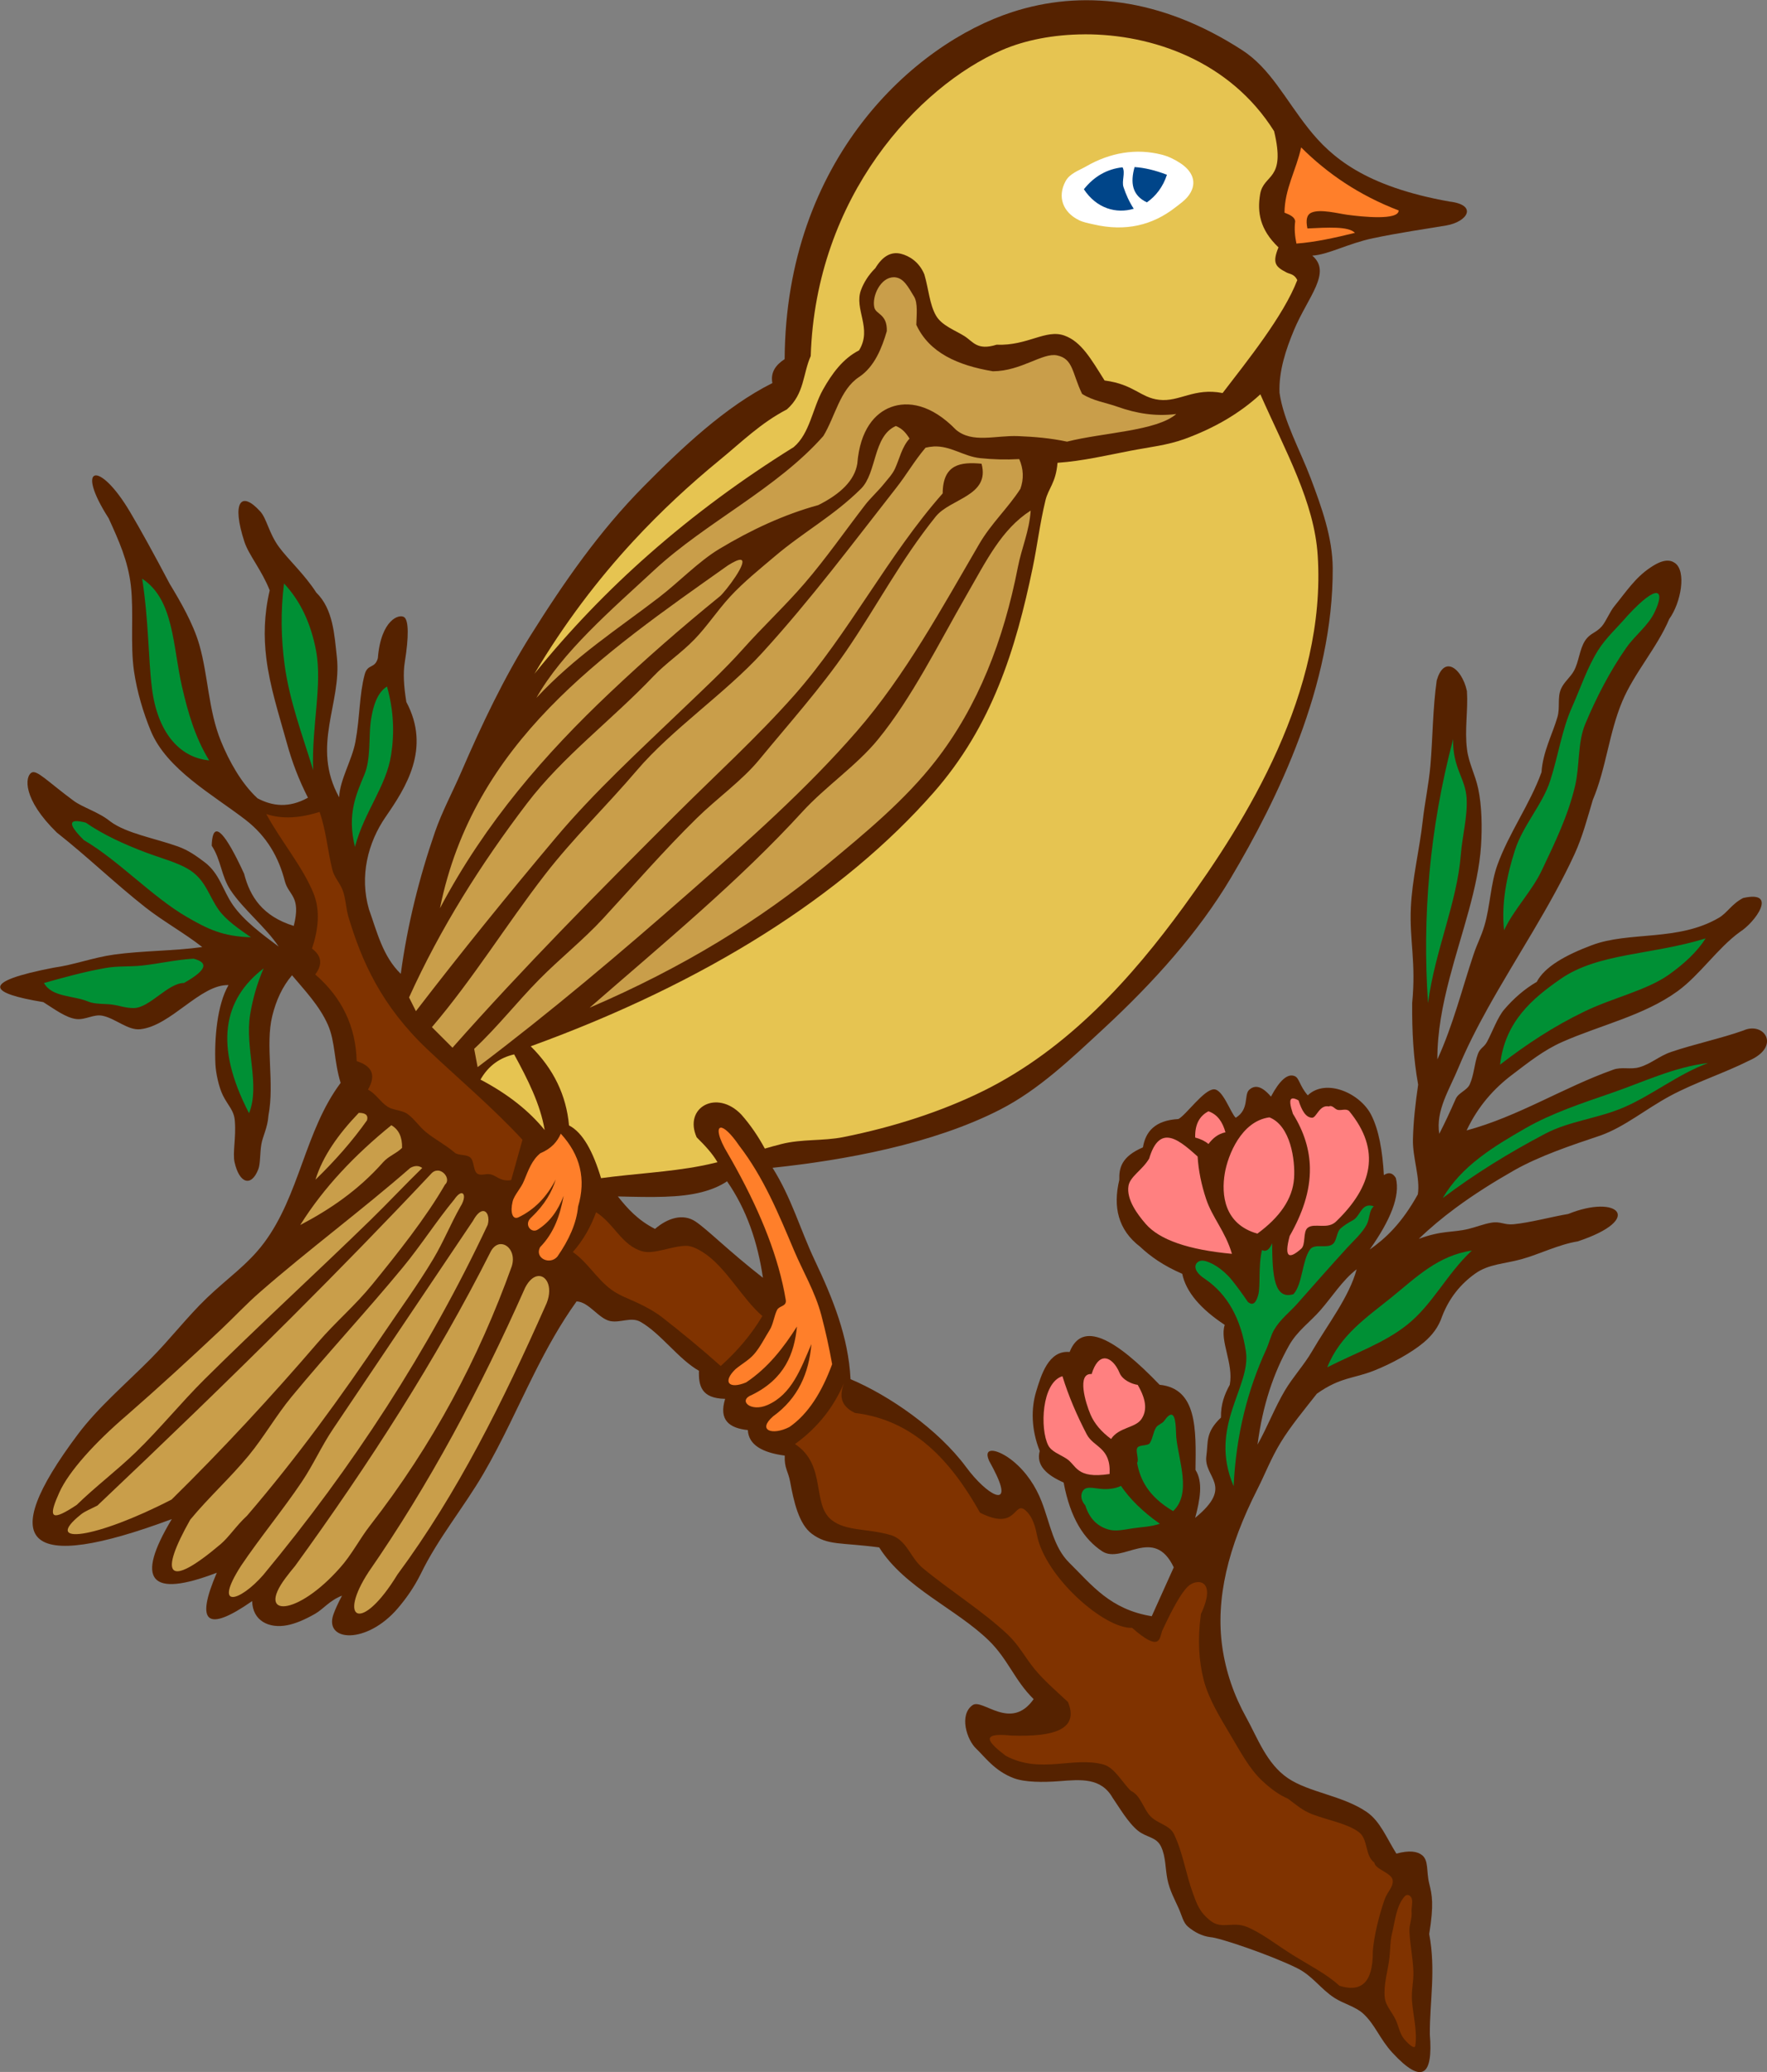 <?xml version="1.0" encoding="UTF-8" standalone="no"?>
<svg id="svg4402" xmlns:rdf="http://www.w3.org/1999/02/22-rdf-syntax-ns#" xmlns="http://www.w3.org/2000/svg" height="218.24mm" width="186.15mm" version="1.1" xmlns:cc="http://creativecommons.org/ns#" xmlns:dc="http://purl.org/dc/elements/1.1/" viewBox="0 0 659.591 773.292">
<rect x="0" y="0" width="659.591" height="773.292" fill="#808080" stroke="none"/>
<g id="layer1" transform="translate(-41.633 -102.86)">
<g id="g4372" fill-rule="evenodd" stroke-width=".265" transform="matrix(10.63 0 0 10.63 -1320.8 -989.1)">
<path id="path4721" d="m153.7 144.2c0.686 0.988 1.075 2.134 1.26 3.387-1.232-0.963-1.916-1.668-2.361-1.971-0.445-0.302-0.987-0.126-1.429 0.255-0.601-0.306-0.969-0.716-1.304-1.14 1.215 0.03 2.168 0.051 2.951-0.153 0.343-0.089 0.64-0.213 0.883-0.379zm20.717 7.45c-0.456 0.58-0.933 1.155-1.276 1.719-0.343 0.563-0.55 1.115-0.82 1.646-1.03 2.028-1.473 3.85-1.229 5.546 0.125 0.865 0.408 1.688 0.844 2.472 0.388 0.699 0.709 1.613 1.455 2.12 0.746 0.507 1.917 0.608 2.767 1.186 0.476 0.324 0.7 0.916 1.046 1.465 0.453-0.122 0.735-0.083 0.908 0.059 0.229 0.189 0.142 0.574 0.244 0.986 0.104 0.421 0.169 0.73 0.001 1.778 0.239 1.286 0.015 2.351 0.022 3.527 0.114 1.418-0.25 1.792-1.314 0.642-0.452-0.492-0.604-0.985-1.024-1.372-0.268-0.247-0.687-0.347-1.005-0.55-0.491-0.314-0.772-0.778-1.316-1.048-0.905-0.45-2.737-1.077-3.052-1.089-0.286-0.038-0.543-0.167-0.779-0.364-0.17-0.141-0.216-0.39-0.324-0.634-0.139-0.313-0.325-0.645-0.402-1.034-0.076-0.387-0.056-0.794-0.221-1.143-0.167-0.353-0.506-0.315-0.814-0.563-0.349-0.282-0.671-0.844-0.887-1.153-0.41-0.718-1.122-0.643-1.871-0.586-0.583 0.045-1.21 0.04-1.594-0.102-0.682-0.252-1.044-0.774-1.325-1.037-0.334-0.311-0.611-1.191-0.129-1.53 0.352-0.248 1.341 0.931 2.144-0.211-0.664-0.652-0.897-1.393-1.561-2.045-1.144-1.123-2.968-1.86-3.863-3.282-1.357-0.179-1.802-0.061-2.364-0.477-0.456-0.338-0.635-1.129-0.765-1.84-0.063-0.347-0.207-0.464-0.187-0.906-0.791-0.105-1.271-0.378-1.296-0.896-0.652-0.069-1.028-0.349-0.797-1.097-0.843-0.013-0.935-0.468-0.92-0.985-0.716-0.406-1.335-1.307-2.049-1.716-0.332-0.19-0.71 0.044-1.069-0.03-0.407-0.084-0.745-0.674-1.179-0.69-0.578 0.804-1.044 1.654-1.478 2.517-0.594 1.182-1.126 2.388-1.795 3.534-0.694 1.189-1.597 2.272-2.194 3.506-0.244 0.491-0.52 0.874-0.803 1.208-1.1 1.296-2.616 1.187-2.266 0.216 0.063-0.174 0.161-0.39 0.299-0.65-0.441 0.171-0.657 0.472-0.945 0.637-0.371 0.212-0.696 0.346-0.978 0.401-0.643 0.126-1.22-0.156-1.232-0.848-1.59 1.109-2.004 0.777-1.242-0.995-2.349 0.901-2.876 0.274-1.58-1.883-2.557 0.952-4.132 1.188-4.675 0.673-0.526-0.499-0.083-1.704 1.374-3.646 0.703-0.941 1.665-1.755 2.555-2.651 0.692-0.697 1.296-1.489 1.983-2.146 0.713-0.683 1.432-1.167 2-1.927 1.257-1.681 1.434-3.936 2.691-5.617-0.238-0.781-0.185-1.443-0.446-2.038-0.296-0.674-0.827-1.224-1.261-1.742-0.343 0.403-0.56 0.888-0.693 1.427-0.254 1.03 0.086 2.348-0.135 3.498-0.028 0.432-0.202 0.721-0.251 1.024-0.051 0.314-0.03 0.669-0.105 0.862-0.245 0.632-0.667 0.507-0.835-0.254-0.07-0.317 0.057-0.873 0.012-1.419-0.018-0.393-0.244-0.559-0.424-0.928-0.14-0.287-0.244-0.775-0.259-1.081-0.042-0.899 0.06-2.096 0.46-2.784-0.992-0.029-2.015 1.431-3.097 1.55-0.433 0.048-0.868-0.376-1.325-0.473-0.313-0.066-0.601 0.154-0.926 0.115-0.369-0.045-0.778-0.358-1.156-0.594-0.989-0.162-1.47-0.331-1.511-0.506-0.054-0.225 0.618-0.459 1.865-0.701 0.735-0.102 1.393-0.359 2.128-0.461 1.007-0.14 2.092-0.125 3.099-0.265-0.612-0.482-1.378-0.908-1.99-1.389-1.09-0.858-2.026-1.772-3.116-2.631-1.216-1.187-1.115-1.966-0.892-2.102 0.188-0.115 0.557 0.303 1.483 0.987 0.322 0.238 0.876 0.391 1.286 0.725 0.571 0.424 1.577 0.592 2.373 0.878 0.384 0.138 0.651 0.338 0.926 0.542 0.545 0.405 0.646 0.997 1.007 1.514 0.384 0.551 1.026 1.028 1.607 1.46-0.453-0.683-1.238-1.299-1.691-1.982-0.331-0.498-0.33-1.063-0.661-1.561 0.002-0.084 0.008-0.157 0.017-0.22 0.084-0.609 0.457-0.239 1.121 1.204 0.208 0.81 0.651 1.495 1.744 1.833 0.266-1.06-0.181-1.056-0.315-1.576-0.208-0.811-0.616-1.56-1.376-2.147-1.151-0.888-2.773-1.771-3.332-3.129-0.262-0.636-0.48-1.364-0.586-2.082-0.139-0.946-0.004-2.058-0.11-3.002-0.1-0.886-0.433-1.609-0.782-2.377-1.193-1.859-0.343-2.067 0.751-0.223 0.365 0.615 0.827 1.452 1.392 2.523 0.373 0.617 0.824 1.388 1.04 2.137 0.316 1.095 0.315 2.3 0.763 3.395 0.273 0.667 0.701 1.466 1.283 2.001 0.526 0.277 1.098 0.35 1.771-0.022-0.324-0.632-0.56-1.261-0.733-1.888-0.289-1.044-0.606-2.002-0.731-3.018-0.091-0.742-0.08-1.514 0.12-2.374-0.283-0.718-0.734-1.235-0.888-1.705-0.452-1.379-0.13-1.823 0.557-1.064 0.229 0.253 0.302 0.768 0.663 1.255 0.333 0.45 0.879 0.937 1.305 1.594 0.594 0.579 0.635 1.49 0.721 2.258 0.182 1.628-0.918 3.123 0.081 4.929 0.021-0.615 0.455-1.31 0.572-1.954 0.161-0.883 0.132-1.642 0.325-2.362 0.103-0.382 0.356-0.188 0.462-0.57 0.108-1.367 0.77-1.575 0.935-1.431 0.146 0.127 0.154 0.683 0.011 1.567-0.064 0.397-0.035 0.847 0.054 1.402 0.873 1.633-0.021 3.012-0.728 4.036-0.623 0.903-0.92 2.083-0.585 3.24 0.286 0.804 0.486 1.655 1.118 2.27 0.232-1.72 0.65-3.385 1.201-4.981 0.249-0.719 0.624-1.414 0.922-2.104 0.733-1.697 1.503-3.311 2.436-4.799 1.174-1.873 2.415-3.657 3.962-5.222 1.332-1.347 2.879-2.813 4.528-3.636-0.072-0.38 0.12-0.638 0.431-0.841 0.042-7.022 4.546-11.07 7.997-12.187 2.396-0.776 5.177-0.532 8.067 1.337 0.991 0.641 1.506 1.714 2.331 2.755 0.799 1.009 1.988 2.033 4.948 2.562 1.009 0.118 0.64 0.713-0.114 0.841-0.65 0.11-1.676 0.258-2.573 0.448-0.886 0.188-1.554 0.574-2.129 0.61 0.701 0.59-0.153 1.45-0.637 2.604-0.29 0.693-0.542 1.452-0.512 2.211 0.138 0.977 0.724 2.02 1.093 2.996 0.385 1.02 0.77 2.089 0.775 3.162 0.021 4.115-1.952 8.142-3.581 10.882-1.128 1.898-2.711 3.664-4.474 5.294-1.13 1.045-2.269 2.139-3.624 2.833-2.373 1.217-5.479 1.778-7.992 2.044 0.672 1.068 0.969 2.164 1.478 3.239 0.635 1.34 1.189 2.7 1.26 4.182 1.359 0.572 3.079 1.761 4.059 3.086 0.735 0.994 1.616 1.46 1.073 0.295-0.068-0.146-0.156-0.318-0.266-0.516-0.238-0.539 0.344-0.395 0.842 0.013 0.461 0.377 0.796 0.885 1.002 1.416 0.301 0.776 0.415 1.604 0.973 2.153 0.791 0.778 1.429 1.638 2.895 1.876 0.258-0.572 0.516-1.144 0.773-1.716-0.705-1.48-1.806-0.094-2.517-0.566-0.627-0.417-1.113-1.143-1.35-2.412-0.602-0.266-0.974-0.605-0.84-1.107-0.304-0.764-0.302-1.502-0.127-2.081 0.175-0.579 0.435-1.465 1.177-1.395 0.441-1.118 1.599-0.477 3.16 1.151 1.323 0.131 1.281 1.57 1.26 2.989 0.273 0.431 0.159 1.044-0.011 1.683 1.392-1.139 0.284-1.409 0.393-2.175 0.07-0.49-0.044-0.816 0.513-1.346-0.011-0.463 0.128-0.822 0.309-1.151 0.14-0.756-0.361-1.535-0.177-2.103-0.84-0.555-1.359-1.15-1.492-1.793-0.659-0.284-1.116-0.609-1.481-0.952-0.775-0.594-0.956-1.399-0.729-2.347-0.012-0.413 0.072-0.816 0.829-1.14 0.094-0.552 0.418-0.947 1.248-0.996 0.279-0.152 0.889-1.034 1.245-1.042 0.314-0.007 0.584 0.827 0.766 0.998 0.488-0.296 0.28-0.808 0.474-0.982 0.194-0.175 0.437-0.145 0.763 0.24 0.308-0.578 0.585-0.819 0.831-0.721 0.168 0.067 0.168 0.337 0.461 0.676 0.637-0.609 1.84-0.079 2.229 0.688 0.267 0.524 0.396 1.258 0.444 2.113 0.169-0.114 0.309-0.081 0.42 0.1 0.164 0.634-0.197 1.495-0.917 2.513 0.563-0.394 1.127-0.923 1.69-1.937 0.09-0.565-0.186-1.284-0.172-1.926 0.015-0.642 0.089-1.284 0.183-1.926-0.17-0.938-0.218-1.885-0.21-2.867 0.141-1.429-0.098-2.203-0.047-3.34 0.045-1.014 0.302-2.021 0.418-3.06 0.071-0.633 0.214-1.295 0.269-1.938 0.085-1.002 0.081-1.988 0.222-2.987 0.12-0.414 0.309-0.537 0.496-0.481 0.24 0.072 0.478 0.438 0.565 0.857 0.043 0.679-0.086 1.346 0.002 2.042 0.062 0.492 0.284 0.871 0.393 1.379 0.131 0.614 0.141 1.362 0.1 2.004-0.097 1.486-0.686 3.048-1.105 4.651-0.246 0.941-0.433 1.895-0.428 2.854 0.559-1.221 0.877-2.518 1.275-3.698 0.133-0.394 0.26-0.602 0.379-1.004 0.2-0.679 0.214-1.464 0.454-2.127 0.409-1.129 1.14-2.126 1.549-3.255 0.043-0.709 0.389-1.348 0.558-1.932 0.101-0.35-0.01-0.681 0.127-0.995 0.105-0.241 0.331-0.407 0.453-0.631 0.176-0.321 0.196-0.761 0.391-1.059 0.179-0.274 0.379-0.263 0.59-0.507 0.143-0.166 0.281-0.511 0.433-0.697 0.419-0.514 0.737-1.009 1.271-1.364 0.443-0.301 0.689-0.281 0.862-0.16 0.411 0.287 0.213 1.393-0.199 1.964-0.424 1.004-1.224 1.886-1.648 2.889-0.471 1.114-0.566 2.35-1.037 3.465-0.192 0.644-0.363 1.299-0.644 1.909-0.834 1.814-2.04 3.602-3.038 5.394-0.39 0.701-0.749 1.403-1.04 2.108-0.317 0.767-0.799 1.493-0.67 2.312 0.208-0.4 0.396-0.814 0.579-1.228 0.095-0.215 0.399-0.297 0.493-0.51 0.153-0.346 0.157-0.717 0.286-1.068 0.077-0.21 0.215-0.227 0.32-0.424 0.188-0.351 0.37-0.864 0.607-1.139 0.331-0.385 0.706-0.714 1.139-0.966 0.279-0.531 1.004-0.937 1.93-1.286 1.322-0.499 3.023-0.124 4.461-0.961 0.299-0.174 0.453-0.489 0.856-0.697 1.247-0.283 0.423 0.857-0.121 1.196-0.774 0.562-1.405 1.512-2.179 2.074-1.183 0.859-2.715 1.192-4.053 1.784-0.654 0.289-1.195 0.724-1.756 1.149-0.644 0.487-1.2 1.107-1.602 1.957 1.821-0.49 3.376-1.5 5.153-2.134 0.299-0.107 0.605 0.007 0.916-0.085 0.419-0.123 0.691-0.394 1.118-0.538 0.816-0.276 1.767-0.478 2.537-0.753 0.721-0.324 1.338 0.563 0.188 1.063-0.867 0.437-1.89 0.764-2.762 1.234-0.873 0.47-1.596 1.085-2.442 1.389-1.036 0.346-2.161 0.726-3.042 1.227-0.703 0.4-1.403 0.838-2.062 1.326-0.451 0.334-0.882 0.692-1.282 1.078 0.819-0.305 1.174-0.211 1.741-0.348 0.277-0.067 0.53-0.173 0.801-0.219 0.338-0.057 0.445 0.085 0.783 0.054 0.564-0.052 1.36-0.267 1.923-0.361 1.74-0.706 2.693 0.18 0.331 0.963-0.665 0.107-1.348 0.451-1.962 0.622-0.614 0.171-1.16 0.168-1.638 0.509-0.501 0.358-0.905 0.839-1.162 1.504-0.121 0.367-0.346 0.662-0.639 0.909-0.434 0.366-1.137 0.75-1.748 0.992-0.738 0.292-1.175 0.222-2.01 0.811zm1.392-4.362c-0.261 0.973-1.011 1.923-1.57 2.885-0.277 0.477-0.67 0.898-0.952 1.375-0.362 0.613-0.612 1.282-0.959 1.895 0.178-1.382 0.566-2.523 1.11-3.485 0.286-0.506 0.726-0.808 1.091-1.224 0.421-0.48 0.778-1.06 1.28-1.446z" fill="#520"/>
<path id="path4727" d="m173.86 107.9c-0.173 0.794-0.58 1.46-0.585 2.291 0.197 0.075 0.371 0.161 0.375 0.31-0.035 0.258-0.009 0.517 0.044 0.775 0.676-0.051 1.365-0.207 2.055-0.376-0.226-0.238-0.962-0.188-1.669-0.155-0.062-0.303-0.024-0.487 0.15-0.559 0.311-0.129 0.925 0.035 1.25 0.079 0.517 0.07 1.806 0.206 1.804-0.152-1.392-0.534-2.505-1.296-3.425-2.214zm-20.38 34.416c-0.144 0.01-0.093 0.352 0.251 0.918 0.106 0.182 0.208 0.364 0.307 0.545 0.871 1.592 1.48 3.124 1.721 4.571 0.051 0.25-0.222 0.209-0.302 0.365-0.103 0.201-0.137 0.51-0.259 0.702-0.168 0.265-0.336 0.61-0.55 0.853-0.189 0.215-0.421 0.332-0.654 0.527-0.464 0.45-0.229 0.715 0.375 0.463 0.77-0.514 1.31-1.212 1.786-1.962-0.094 0.951-0.432 1.837-1.587 2.403-0.496 0.19-0.043 0.613 0.551 0.353 0.855-0.372 1.173-1.282 1.543-2.139-0.086 1.019-0.464 1.9-1.345 2.536-0.567 0.495-0.029 0.682 0.573 0.375 0.656-0.453 1.138-1.221 1.5-2.205-0.105-0.589-0.232-1.163-0.38-1.723-0.219-0.827-0.642-1.522-0.965-2.288-0.534-1.266-1.062-2.55-1.919-3.663-0.305-0.446-0.535-0.639-0.648-0.632zm-5.619 0.212c-0.123 0.281-0.33 0.524-0.718 0.686-0.298 0.243-0.419 0.596-0.569 0.957-0.107 0.276-0.347 0.503-0.404 0.739-0.09 0.368-0.008 0.66 0.211 0.551 0.552-0.266 0.987-0.708 1.304-1.328-0.133 0.434-0.376 0.876-0.862 1.339-0.274 0.236 0.002 0.575 0.232 0.421 0.427-0.269 0.715-0.679 0.906-1.185-0.121 0.661-0.325 1.291-0.828 1.805-0.199 0.384 0.34 0.638 0.607 0.332 0.409-0.587 0.674-1.173 0.729-1.76 0.284-0.956 0.081-1.808-0.607-2.557z" fill="#ff7f2a"/>
<g>
<path id="path4729" d="m166.25 103.93c-1.085 0.004-2.1 0.205-2.902 0.555-2.927 1.276-6.532 5.13-6.71 10.74-0.279 0.625-0.217 1.327-0.838 1.874-0.924 0.481-1.59 1.147-2.358 1.776-1.052 0.862-2.066 1.801-3.03 2.843-1.255 1.358-2.424 2.893-3.477 4.664 1.241-1.537 2.588-2.933 4.03-4.203 1.584-1.396 3.281-2.641 5.076-3.757 0.566-0.478 0.66-1.361 1.023-2.01 0.33-0.591 0.718-1.105 1.271-1.386 0.476-0.772-0.185-1.444 0.069-2.12 0.1-0.265 0.258-0.522 0.504-0.768 0.256-0.424 0.559-0.591 0.908-0.501 0.272 0.07 0.628 0.274 0.812 0.721 0.15 0.504 0.181 1.055 0.412 1.451 0.204 0.35 0.684 0.518 0.999 0.718 0.305 0.194 0.441 0.514 1.125 0.3 1.098 0.044 1.728-0.562 2.391-0.318 0.585 0.216 0.916 0.801 1.402 1.574 1.041 0.137 1.251 0.603 1.919 0.679 0.712 0.081 1.222-0.435 2.226-0.238 0.867-1.131 2.143-2.715 2.623-3.967-0.11-0.218-0.264-0.207-0.374-0.264-0.391-0.203-0.514-0.328-0.287-0.884-0.664-0.631-0.747-1.249-0.645-1.862 0.124-0.74 0.916-0.455 0.491-2.217-1.544-2.457-4.273-3.409-6.661-3.401zm6.176 12.64c-0.753 0.692-1.649 1.197-2.651 1.564-0.613 0.224-1.234 0.286-1.919 0.418-0.801 0.154-1.678 0.362-2.552 0.421-0.056 0.703-0.321 0.895-0.423 1.319-0.196 0.808-0.284 1.57-0.449 2.368-0.594 2.86-1.425 5.55-3.479 7.89-3.162 3.603-7.991 6.674-14.148 8.909 0.802 0.793 1.25 1.719 1.345 2.778 0.488 0.252 0.844 0.921 1.125 1.852 1.185-0.16 2.382-0.214 3.5-0.429 0.198-0.038 0.394-0.082 0.588-0.131-0.179-0.31-0.447-0.594-0.73-0.874-0.468-1.048 0.707-1.701 1.569-0.797 0.319 0.362 0.592 0.762 0.824 1.193 0.193-0.056 0.386-0.11 0.58-0.159 0.728-0.184 1.457-0.101 2.175-0.244 1.765-0.352 3.463-0.902 4.921-1.623 2.996-1.483 5.229-3.999 7.019-6.452 2.223-3.048 5.028-7.569 4.72-12.347-0.12-1.87-1.115-3.625-2.013-5.655zm-26.203 23.173c-0.491 0.115-0.898 0.387-1.182 0.886 0.979 0.514 1.717 1.109 2.254 1.771-0.151-0.905-0.595-1.782-1.072-2.657z" fill="#e6c451"/>
<path id="path4731" d="m166.05 110.45c-0.557-0.276-0.759-0.814-0.464-1.362 0.15-0.28 0.482-0.382 0.726-0.523 0.844-0.487 1.759-0.639 2.652-0.411 0.228 0.058 0.432 0.156 0.643 0.292 0.427 0.275 0.624 0.681 0.32 1.118-0.131 0.188-0.322 0.316-0.493 0.449-0.795 0.617-1.736 0.853-2.867 0.589-0.169-0.039-0.351-0.069-0.519-0.152z" fill="#fff"/>
<path id="path4733" d="m168.01 108.59c-0.149 0.538-0.096 0.99 0.433 1.239 0.312-0.216 0.567-0.545 0.704-0.969-0.411-0.158-0.79-0.248-1.137-0.27zm-0.422 0.008c-0.544 0.06-0.997 0.317-1.358 0.771 0.446 0.677 1.14 0.868 1.751 0.684-0.16-0.244-0.273-0.5-0.36-0.762-0.069-0.209 0.074-0.504-0.033-0.693z" fill="#004589"/>
<path id="path4739" d="m159.55 112.46c-0.456-0.002-0.77 0.662-0.679 1.059 0.057 0.249 0.457 0.224 0.439 0.831-0.17 0.581-0.429 1.251-0.975 1.611-0.673 0.444-0.835 1.381-1.253 2.071-1.636 1.853-4.116 3.022-5.932 4.702-1.516 1.403-3.239 2.882-4.145 4.492 1.371-1.47 2.851-2.412 4.301-3.525 0.708-0.544 1.393-1.265 2.123-1.704 1.125-0.677 2.28-1.211 3.477-1.54 0.786-0.394 1.274-0.87 1.368-1.456 0.095-1.195 0.625-1.776 1.179-1.982 0.59-0.22 1.412-0.106 2.283 0.792 0.58 0.489 1.397 0.192 2.188 0.225 0.578 0.024 1.121 0.069 1.714 0.194 1.279-0.323 3.144-0.37 3.837-0.97-0.728 0.092-1.404-0.019-2.07-0.257-0.399-0.143-0.853-0.203-1.238-0.449-0.354-0.736-0.307-1.232-0.879-1.352-0.505-0.106-1.253 0.551-2.252 0.558-1.245-0.208-2.241-0.656-2.69-1.632 0.008-0.328 0.059-0.76-0.077-0.986-0.227-0.379-0.364-0.623-0.626-0.675-0.032-0.006-0.063-0.009-0.093-0.009zm0.077 5.221c-0.806 0.354-0.663 1.647-1.224 2.203-0.973 0.964-2.006 1.505-3.041 2.385-0.499 0.424-1.076 0.885-1.558 1.408-0.446 0.485-0.798 1.029-1.24 1.487-0.481 0.498-0.996 0.828-1.446 1.301-1.472 1.547-3.18 2.809-4.445 4.469-1.627 2.136-3.042 4.387-4.14 6.81 0.08 0.16 0.161 0.321 0.241 0.482 1.585-2.063 3.231-4.093 4.918-6.098 1.336-1.588 2.917-3.038 4.458-4.516 0.715-0.686 1.453-1.367 2.098-2.09 0.709-0.795 1.503-1.537 2.173-2.316 0.766-0.89 1.405-1.818 2.138-2.767 0.161-0.209 0.477-0.509 0.642-0.717 0.141-0.176 0.303-0.341 0.395-0.541 0.164-0.356 0.238-0.756 0.512-1.058-0.13-0.208-0.261-0.355-0.482-0.442zm1.316 0.721c-0.087 0.005-0.178 0.018-0.273 0.041v0.001c-0.393 0.461-0.663 0.943-1.029 1.408-1.529 1.95-2.986 3.908-4.714 5.801-1.285 1.408-3.17 2.681-4.393 4.117-1.061 1.246-2.236 2.38-3.225 3.658-1.356 1.752-2.519 3.652-3.973 5.359l0.722 0.722c2.507-2.834 5.161-5.507 7.828-8.17 1.397-1.395 2.862-2.723 4.176-4.208 1.917-2.168 3.293-4.915 5.21-7.083 0.006-1.038 0.64-1.109 1.364-1.043 0.309 1.135-1.097 1.218-1.61 1.857-1.247 1.552-2.061 3.141-3.146 4.724-0.88 1.284-2.023 2.564-3.054 3.816-0.603 0.732-1.47 1.342-2.191 2.05-1.162 1.141-2.226 2.37-3.289 3.522-0.693 0.751-1.524 1.409-2.252 2.149-0.775 0.787-1.451 1.655-2.274 2.426 0.04 0.214 0.081 0.428 0.121 0.642 2.581-1.949 5.02-4.014 7.416-6.118 2.063-1.811 4.123-3.631 5.903-5.679 1.692-1.946 2.979-4.314 4.297-6.573 0.421-0.722 1.007-1.256 1.444-1.934 0.124-0.348 0.111-0.696-0.04-1.044-0.481 0.026-0.934 0.012-1.368-0.033-0.592-0.06-1.038-0.443-1.649-0.41zm3.419 2.248c-1.023 0.656-1.551 1.751-2.263 2.987-0.963 1.671-1.912 3.6-3.104 5.055-0.75 0.916-1.84 1.647-2.649 2.532-2.222 2.432-4.854 4.598-7.472 6.88 3.284-1.409 5.996-3.085 8.298-4.991 1.412-1.169 2.781-2.303 3.845-3.668 1.501-1.926 2.398-4.26 2.896-6.811 0.133-0.682 0.4-1.25 0.449-1.984zm-10.196 1.728c-0.075-0.001-0.213 0.056-0.437 0.198-4.425 3.132-8.927 6.199-10.111 12.037 1.607-3.039 3.716-5.439 5.964-7.566 1.261-1.193 2.53-2.301 3.867-3.387 0.194-0.163 1.044-1.276 0.718-1.282zm-13.399 19.419c-0.716 0.747-1.266 1.521-1.52 2.345 0.697-0.676 1.306-1.37 1.81-2.085 0.053-0.194-0.073-0.26-0.29-0.261zm1.144 0.434c-1.284 1.041-2.379 2.192-3.199 3.503 1.028-0.538 2.039-1.218 2.914-2.209 0.186-0.21 0.457-0.297 0.661-0.498 0.01-0.381-0.116-0.646-0.376-0.796zm0.887 1.433c-0.07 0-0.145 0.022-0.224 0.067-1.707 1.489-3.565 2.865-5.271 4.354-0.501 0.437-0.893 0.866-1.374 1.319-1.058 0.995-2.183 2.029-3.285 2.99-1.171 1.001-2.066 2.006-2.391 2.728-0.34 0.754-0.346 1.014 0.314 0.625 0.085-0.05 0.183-0.111 0.293-0.184 0.668-0.651 1.414-1.209 2.085-1.86 0.843-0.817 1.568-1.719 2.403-2.549 1.907-1.893 3.916-3.73 5.83-5.595 0.625-0.609 1.193-1.219 1.818-1.828-0.061-0.045-0.127-0.067-0.198-0.067zm0.741 0.159c-0.08-0.002-0.163 0.032-0.238 0.119-1.594 1.695-3.228 3.37-4.891 5.031-2.23 2.226-4.512 4.426-6.822 6.612-0.227 0.117-0.433 0.196-0.571 0.306-1.398 1.114 0.511 0.858 3.177-0.518 1.776-1.746 3.478-3.584 5.12-5.494 0.651-0.757 1.311-1.299 1.944-2.078 0.867-1.067 1.87-2.325 2.537-3.485 0.189-0.165-0.016-0.489-0.255-0.494zm0.849 0.794c-0.061-0.007-0.155 0.056-0.265 0.217-0.641 0.777-1.168 1.611-1.809 2.388-1.267 1.536-2.647 3.015-3.913 4.551-0.538 0.653-0.964 1.405-1.502 2.058-0.645 0.782-1.404 1.466-2.049 2.248-1.093 1.933-0.839 2.474 1.062 0.864 0.3-0.254 0.545-0.645 0.934-1.005 1.739-2.025 3.299-4.173 4.766-6.354 0.597-0.887 1.225-1.744 1.77-2.656 0.358-0.598 0.609-1.228 0.952-1.834 0.166-0.261 0.156-0.464 0.054-0.475zm0.736 0.627c-0.095 0.007-0.216 0.104-0.345 0.341-1.641 2.439-3.281 4.879-4.921 7.319-0.411 0.612-0.682 1.238-1.093 1.849-0.663 0.986-1.468 1.959-2.132 2.945-0.999 1.556-0.039 1.257 0.775 0.329 3.142-3.789 5.804-7.87 7.887-12.301 0.072-0.254-0.014-0.493-0.172-0.482zm0.637 1.16c-0.123 0-0.25 0.071-0.348 0.238-1.928 3.822-4.288 7.485-6.878 11.057-0.136 0.164-0.252 0.31-0.347 0.438-1.028 1.383 0.406 1.348 1.919-0.367 0.413-0.459 0.683-1.004 1.054-1.481 2.198-2.824 3.816-5.866 4.979-9.106 0.137-0.434-0.11-0.778-0.38-0.778zm1.296 1.123c-0.146 0.016-0.31 0.14-0.447 0.406-1.584 3.572-3.383 6.931-5.493 9.976-1.097 1.673-0.27 2.187 1.01 0.094 2.122-2.868 3.715-6.099 5.188-9.414 0.303-0.616 0.064-1.099-0.257-1.063z" fill="#c99e4a"/>
<path id="path4741" d="m139.39 131.23c-0.671 0.214-1.301 0.265-1.871 0.075 0.525 0.966 1.28 1.85 1.659 2.785 0.242 0.596 0.171 1.265-0.053 1.94 0.34 0.252 0.378 0.554 0.114 0.907 0.939 0.813 1.424 1.827 1.455 3.043 0.485 0.157 0.718 0.441 0.397 1.002 0.265 0.13 0.443 0.443 0.688 0.598 0.216 0.136 0.502 0.111 0.708 0.262 0.247 0.181 0.394 0.428 0.633 0.625 0.307 0.253 0.706 0.459 1.016 0.726 0.132 0.114 0.443 0.046 0.567 0.191 0.125 0.145 0.083 0.479 0.248 0.559 0.124 0.06 0.249-0.01 0.4 0.006 0.252 0.025 0.353 0.269 0.768 0.209 0.132-0.472 0.265-0.945 0.397-1.417-1.041-1.129-2.295-2.184-3.351-3.186-1.607-1.525-2.301-3.094-2.764-4.652-0.081-0.271-0.093-0.641-0.196-0.916-0.103-0.275-0.298-0.455-0.365-0.724-0.172-0.691-0.213-1.358-0.449-2.032zm9.711 14.057c-0.187 0.508-0.448 0.978-0.817 1.396 0.53 0.368 0.837 0.946 1.36 1.326 0.261 0.19 0.56 0.297 0.874 0.441 0.314 0.144 0.644 0.324 0.9 0.523 0.7 0.546 1.389 1.114 2.059 1.711 0.602-0.539 1.089-1.124 1.464-1.754-0.719-0.614-1.285-1.74-2.106-2.252-0.138-0.086-0.371-0.216-0.573-0.213-0.517 0.006-1.117 0.305-1.526 0.195-0.732-0.197-1.001-0.978-1.634-1.373zm8.701 6.004c-0.34 0.789-0.865 1.516-1.716 2.134 1.117 0.732 0.581 2.094 1.277 2.659 0.508 0.412 1.261 0.292 2.109 0.543 0.554 0.191 0.663 0.791 1.107 1.158 0.941 0.78 2.105 1.505 2.979 2.33 0.39 0.368 0.61 0.805 0.943 1.212 0.333 0.408 0.781 0.787 1.171 1.155 0.399 0.966-0.502 1.231-1.994 1.177-1.155-0.119-0.782 0.26-0.191 0.711 1.232 0.656 2.365 0.008 3.441 0.309 0.389 0.109 0.679 0.671 0.955 0.922 0.343 0.159 0.44 0.643 0.687 0.894 0.263 0.266 0.671 0.304 0.826 0.628 0.319 0.669 0.418 1.413 0.669 2.09 0.136 0.367 0.224 0.645 0.614 0.951 0.398 0.312 0.777 0.008 1.278 0.214 0.516 0.213 1.055 0.64 1.595 0.977 0.612 0.382 1.219 0.684 1.65 1.088 0.746 0.236 1.184-0.08 1.174-1.204 0.038-0.526 0.22-1.276 0.415-1.825 0.102-0.287 0.29-0.407 0.286-0.653-0.005-0.28-0.616-0.392-0.647-0.641-0.344-0.254-0.205-0.821-0.549-1.075-0.406-0.301-1.091-0.415-1.637-0.625-0.35-0.135-0.585-0.351-0.845-0.543-0.299-0.126-0.615-0.352-0.926-0.648-0.424-0.403-0.726-0.966-1.08-1.564-0.365-0.618-0.778-1.275-0.954-1.954-0.17-0.658-0.221-1.416-0.099-2.32 0.577-1.217-0.147-1.279-0.473-0.951-0.22 0.222-0.518 0.74-0.892 1.553-0.091 0.268-0.068 0.749-1.052-0.116-0.959 0.047-3.062-1.784-3.345-3.277-0.083-0.441-0.227-0.707-0.41-0.857-0.404-0.33-0.287 0.753-1.584 0.091-1.034-1.839-2.34-3.255-4.396-3.502-0.557-0.275-0.515-0.65-0.387-1.04zm19.76 17.97c-0.024 0.006-0.046 0.02-0.064 0.04-0.305 0.346-0.337 0.862-0.448 1.309-0.068 0.274-0.057 0.561-0.088 0.841-0.053 0.469-0.213 0.937-0.166 1.406 0.029 0.29 0.264 0.521 0.386 0.786 0.098 0.212 0.134 0.459 0.275 0.646 0.098 0.13 0.387 0.422 0.411 0.262 0.075-0.509-0.075-1.059-0.116-1.575-0.028-0.353 0.06-0.674 0.05-1.026-0.013-0.462-0.125-0.971-0.139-1.434-0.007-0.242 0.1-0.44 0.073-0.681-0.01-0.085 0.045-0.314 0.013-0.433-0.031-0.115-0.115-0.16-0.186-0.141z" fill="#803300"/>
<path id="path4773" d="m133.16 123.04c0.231 1.46 0.212 2.793 0.346 3.86 0.186 1.485 0.929 2.421 2.009 2.522-0.495-0.799-0.749-1.696-0.954-2.585-0.33-1.433-0.277-3.06-1.401-3.796zm4.982 0.171c-0.123 0.985-0.103 1.936 0.022 2.862 0.171 1.269 0.635 2.491 1.002 3.69-0.06-1.552 0.332-2.987 0.099-4.206-0.176-0.918-0.529-1.714-1.122-2.346zm48.205 0.336c-0.147-0.022-0.48 0.201-1.04 0.809-0.331 0.39-0.741 0.754-1.024 1.206-0.377 0.602-0.61 1.312-0.917 2.003-0.353 0.793-0.478 1.697-0.763 2.577-0.268 0.827-0.956 1.565-1.233 2.425-0.286 0.887-0.488 1.885-0.384 2.818 0.358-0.756 0.973-1.36 1.331-2.117 0.453-0.957 0.921-1.911 1.166-2.968 0.162-0.7 0.082-1.511 0.355-2.161 0.382-0.912 0.864-1.851 1.44-2.673 0.315-0.45 0.765-0.766 0.995-1.252 0.182-0.376 0.22-0.645 0.073-0.667zm-44.588 3.281c-0.27 0.167-0.476 0.523-0.574 1.252-0.067 0.499 0.008 1.292-0.219 1.837-0.292 0.702-0.615 1.397-0.333 2.542 0.33-1.246 1.098-2.113 1.271-3.236 0.119-0.769 0.09-1.563-0.145-2.394zm37.437 1.849c-0.832 3.156-1.086 6.24-0.881 9.267 0.244-1.848 1.018-3.511 1.153-5.221 0.052-0.665 0.24-1.325 0.202-1.978-0.041-0.696-0.494-1.061-0.473-2.067zm-48.369 2.877c-0.241 0.017-0.146 0.239 0.286 0.666 1.192 0.693 2.404 1.992 3.596 2.686 0.764 0.444 1.275 0.693 2.273 0.727-0.403-0.28-0.875-0.599-1.135-0.967-0.335-0.473-0.448-1.002-0.966-1.362-0.411-0.285-1.049-0.444-1.59-0.649-0.791-0.3-1.509-0.631-2.11-1.048-0.155-0.04-0.273-0.057-0.353-0.052zm57.238 4.116c-1.898 0.591-3.774 0.504-5.105 1.432-0.971 0.677-1.941 1.481-2.115 3.002 0.932-0.717 1.868-1.338 2.968-1.869 1.002-0.484 2.187-0.74 2.965-1.294 0.544-0.388 0.992-0.805 1.286-1.271zm-53.096 0.713c-0.597 0.033-1.224 0.177-1.798 0.24-0.447 0.049-0.847 0.011-1.276 0.084-0.762 0.13-1.571 0.36-2.182 0.53 0.281 0.508 1.03 0.43 1.564 0.656 0.219 0.093 0.587 0.069 0.82 0.101 0.301 0.041 0.47 0.123 0.763 0.123 0.563 0 1.204-0.88 1.767-0.88 0.875-0.49 0.819-0.728 0.341-0.853zm2.457 0.341c-1.414 1.084-1.751 2.698-0.512 5.085 0.402-0.992-0.154-2.296 0.038-3.461 0.088-0.537 0.237-1.078 0.474-1.624zm50.724 3.323c-1.187 0.139-2.269 0.665-3.377 1.047-1.041 0.359-2.115 0.715-3.021 1.234-1.122 0.643-2.264 1.332-2.919 2.459 1.12-0.847 2.33-1.592 3.602-2.261 0.844-0.444 1.865-0.536 2.758-0.923 1.012-0.439 1.901-1.166 2.956-1.556zm-11.886 5.002c-0.301-0.003-0.35 0.386-0.579 0.512-0.157 0.086-0.31 0.178-0.44 0.293-0.135 0.12-0.13 0.394-0.249 0.525-0.193 0.211-0.653-0.017-0.822 0.211-0.281 0.38-0.263 1.221-0.584 1.572-0.333 0.104-0.516-0.057-0.618-0.363-0.115-0.347-0.126-0.881-0.131-1.425-0.1 0.233-0.219 0.313-0.357 0.239-0.137 0.584-0.044 1.256-0.132 1.578-0.077 0.284-0.193 0.387-0.362 0.244-0.211-0.309-0.4-0.566-0.567-0.772-0.327-0.403-0.756-0.65-1.005-0.677-0.249-0.026-0.492 0.284 0.074 0.648 0.79 0.541 1.252 1.398 1.427 2.532 0.193 1.255-1.33 2.63-0.43 4.738 0.085-1.808 0.496-3.391 1.147-4.808 0.092-0.2 0.166-0.501 0.276-0.686 0.223-0.377 0.538-0.604 0.819-0.922 0.56-0.634 1.149-1.302 1.749-1.96 0.21-0.23 0.526-0.512 0.68-0.806 0.12-0.229 0.071-0.477 0.25-0.646-0.055-0.018-0.103-0.027-0.146-0.027zm3.589 1.583c-1.19 0.174-1.96 0.945-2.818 1.641-0.831 0.674-1.812 1.321-2.257 2.456 1.023-0.518 1.989-0.85 2.79-1.481 0.908-0.716 1.404-1.797 2.285-2.615zm-10.548 5.761c-0.058-0.006-0.139 0.053-0.25 0.211-0.069 0.106-0.22 0.131-0.289 0.238-0.1 0.155-0.118 0.393-0.219 0.548-0.07 0.108-0.366 0.053-0.436 0.161-0.079 0.123 0.067 0.41-0.012 0.533 0.109 0.611 0.415 1.193 1.264 1.695 0.66-0.613 0.19-1.781 0.111-2.599-0.017-0.18 0.006-0.77-0.169-0.787zm-1.773 2.5c-0.137 0.074-0.382 0.124-0.627 0.111-0.245-0.013-0.49-0.088-0.627-0.013-0.144 0.078-0.216 0.341 0 0.584h0.001c0.144 0.464 0.422 0.734 0.807 0.848 0.261 0.077 0.53 0.011 0.881-0.043 0.273-0.042 0.612-0.048 0.931-0.157-0.613-0.429-1.054-0.874-1.365-1.329z" fill="#009035"/>
<path id="path4789" d="m173.56 141.29c-0.137 0.014-0.082 0.254 0.009 0.536 0.406 0.651 0.586 1.283 0.598 1.9 0.015 0.82-0.267 1.614-0.711 2.395-0.208 0.783-0.009 0.81 0.397 0.454 0.182-0.143 0.057-0.603 0.239-0.745 0.234-0.183 0.709 0.082 1.008-0.233 1.25-1.209 1.584-2.486 0.44-3.87-0.115-0.089-0.265-0.006-0.398-0.036-0.103-0.023-0.183-0.18-0.311-0.12-0.33-0.069-0.433 0.398-0.585 0.396-0.223-0.002-0.366-0.256-0.478-0.608-0.094-0.053-0.162-0.073-0.207-0.069zm-2.954 0.451c-0.305 0.158-0.48 0.445-0.467 0.922 0.185 0.047 0.34 0.122 0.467 0.227 0.148-0.2 0.332-0.356 0.596-0.411-0.097-0.347-0.267-0.622-0.596-0.737zm2.141 0.213c-0.991 0.13-1.464 1.337-1.569 1.967-0.123 0.736-0.032 1.78 1.144 2.116 0.781-0.572 1.238-1.214 1.289-1.942 0.045-0.642-0.125-1.848-0.864-2.14zm-3.597 0.712c-0.25 0.001-0.467 0.197-0.627 0.734-0.229 0.395-0.67 0.629-0.726 0.956-0.082 0.478 0.318 1.01 0.606 1.341 0.484 0.557 1.493 0.907 3.026 1.049-0.229-0.787-0.691-1.272-0.909-1.933-0.159-0.482-0.265-0.976-0.296-1.484-0.378-0.341-0.753-0.664-1.074-0.663zm-2.205 7.75c-0.162 0.01-0.324 0.166-0.443 0.551-0.525-0.042-0.221 1.004-0.036 1.429 0.135 0.311 0.374 0.595 0.719 0.851 0.272-0.414 0.848-0.384 1.062-0.693 0.189-0.273 0.204-0.644-0.127-1.207-0.211-0.028-0.537-0.176-0.636-0.418-0.121-0.296-0.331-0.525-0.54-0.512zm-1.467 0.626c-0.73 0.218-0.798 1.846-0.499 2.429 0.11 0.214 0.386 0.308 0.627 0.458 0.377 0.233 0.335 0.73 1.527 0.547 0.052-0.943-0.561-0.927-0.805-1.397-0.346-0.666-0.638-1.343-0.851-2.036z" fill="#ff8080"/>
</g>
</g>
</g>
</svg>
